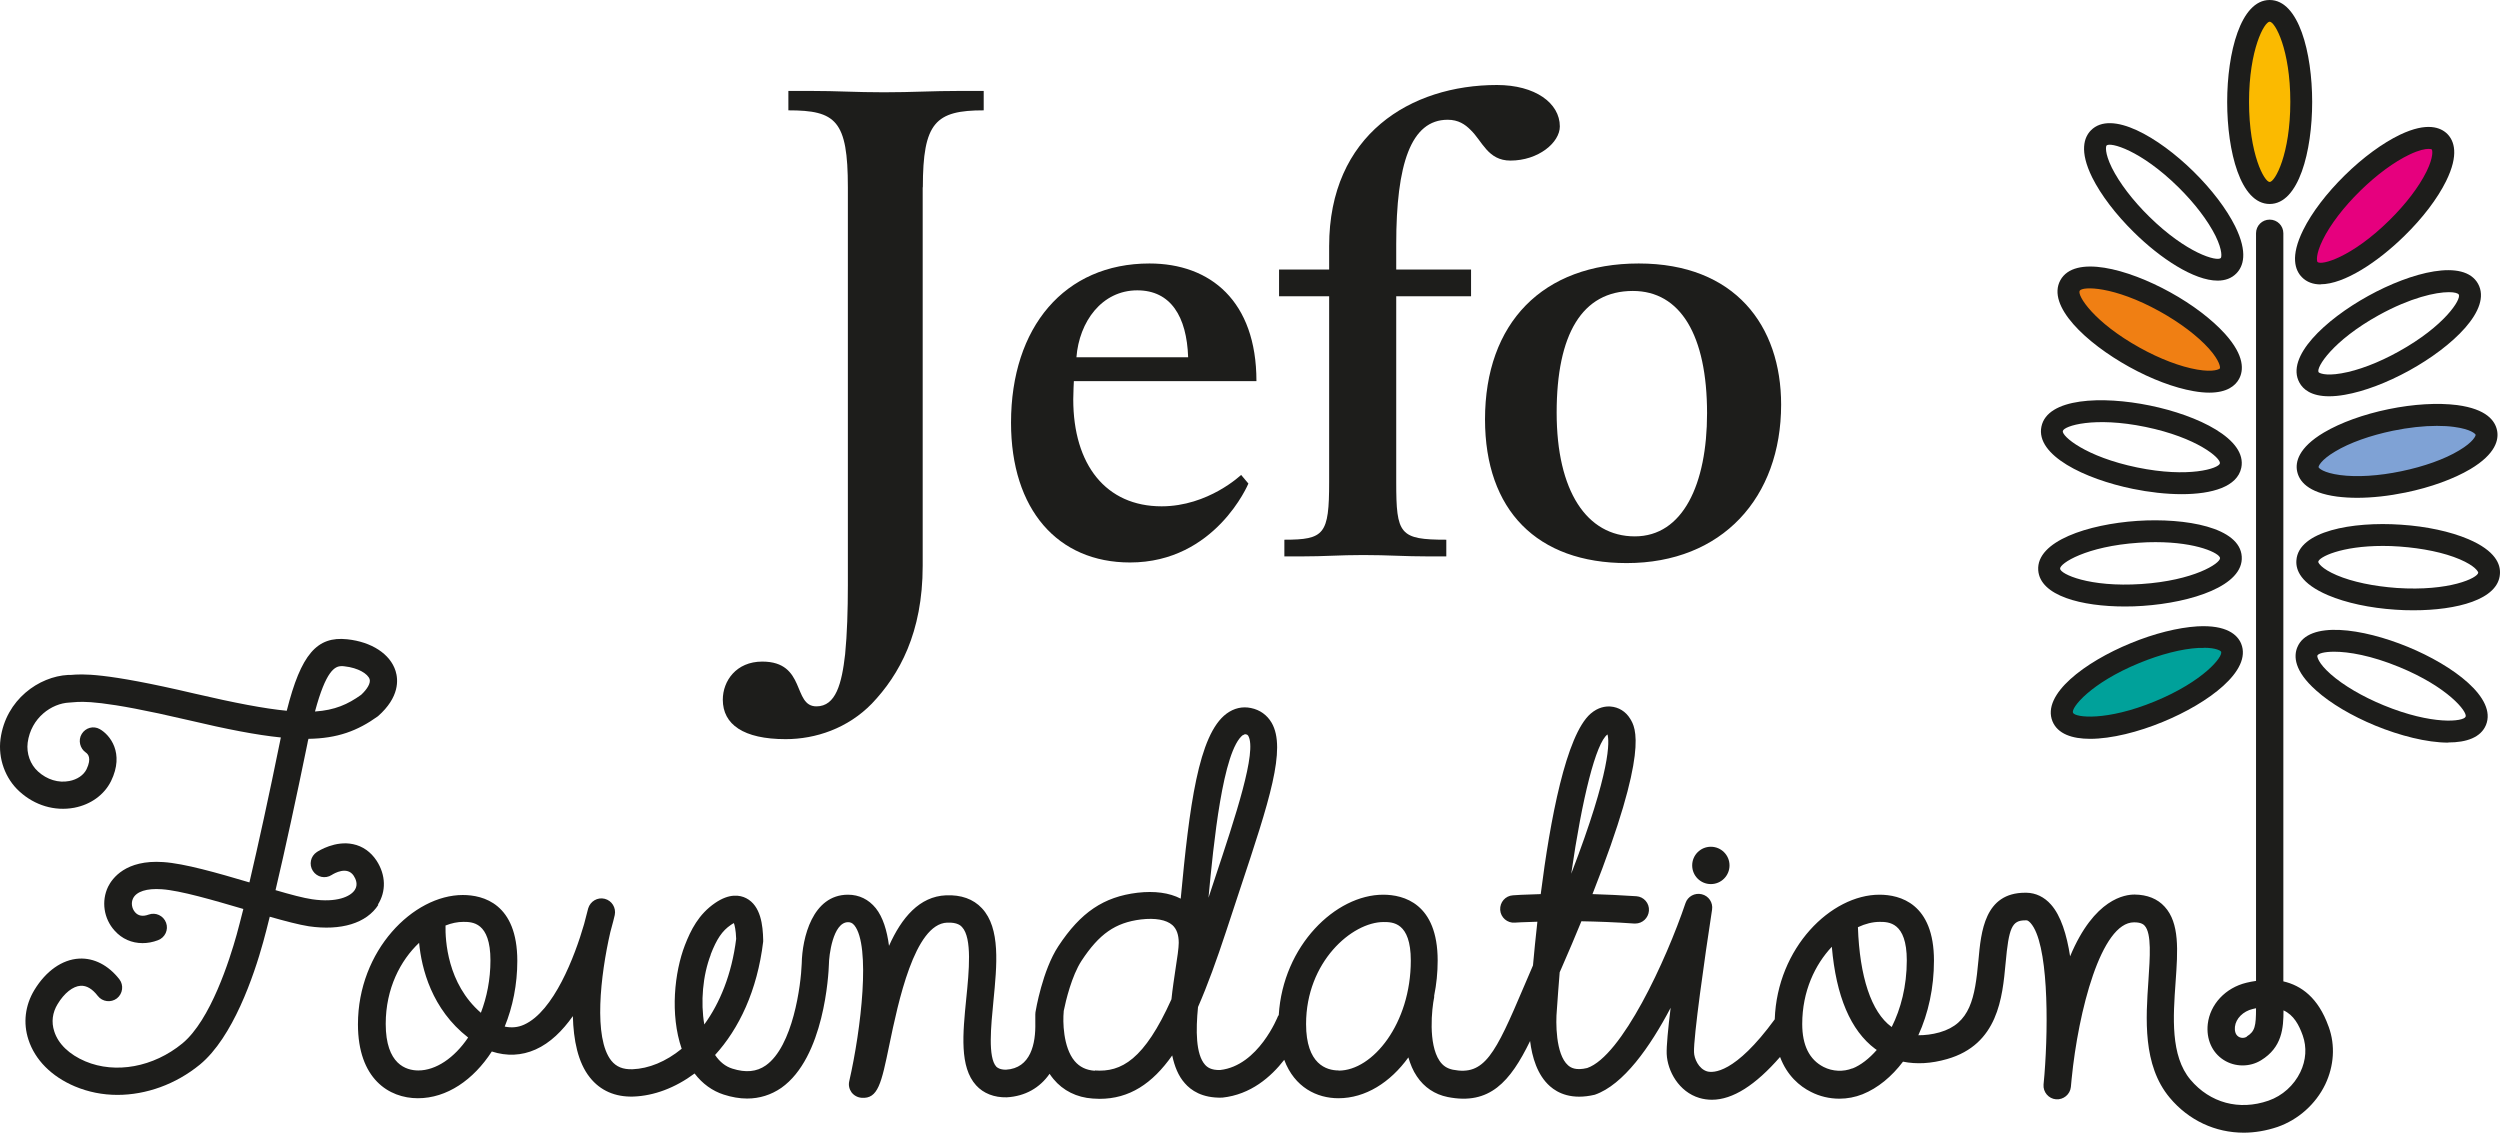 <svg xmlns="http://www.w3.org/2000/svg" width="312" height="142" viewBox="0 0 312 142" fill="none"><path d="M115.152 23.374V70.614C115.152 78.967 112.235 84.214 108.806 87.813C105.795 90.9 101.798 92.245 98.048 92.245C92.782 92.245 90.206 90.408 90.206 87.32C90.206 84.99 91.873 82.566 95.131 82.566C100.643 82.566 98.881 88.154 101.893 88.154C104.317 88.154 105.056 85.312 105.473 81.638C105.719 79.138 105.814 76.126 105.814 73.038V23.374C105.814 15.021 104.317 13.771 98.389 13.771V11.347H101.059C104.639 11.347 106.647 11.517 110.322 11.517C113.996 11.517 116.156 11.347 119.925 11.347H122.766V13.771C116.762 13.771 115.171 15.267 115.171 23.374H115.152Z" fill="#1D1D1B"></path><path d="M134.017 47.581C134.017 47.581 133.942 49.078 133.942 49.835C133.942 58.018 138.033 63.189 144.966 63.189C150.8 63.189 154.891 59.268 154.891 59.268L155.8 60.348C155.8 60.348 151.709 70.197 141.026 70.197C132.01 70.197 126.176 63.606 126.176 52.752C126.176 40.819 132.862 32.883 143.45 32.883C151.046 32.883 156.804 37.561 156.804 47.562H134.017V47.581ZM141.935 36.235C137.503 36.235 134.68 40.156 134.339 44.588H148.28C148.11 39.493 146.102 36.235 141.935 36.235Z" fill="#1D1D1B"></path><path d="M188.512 20.041C185.67 20.041 185.007 17.616 183.511 16.196C182.848 15.533 182.015 14.946 180.67 14.946C176.086 14.946 174.249 20.458 174.249 30.478V33.641H183.587V36.974H174.249V60.178C174.249 66.694 174.665 67.356 180.499 67.356V69.44H178.321C175.158 69.44 173.321 69.269 170.138 69.269C167.127 69.269 165.384 69.44 162.372 69.44H160.289V67.356C165.289 67.356 165.877 66.694 165.877 60.178V36.974H159.626V33.641H165.877V30.724C165.877 16.783 176.067 10.608 186.826 10.608C191.58 10.608 194.667 12.862 194.667 15.779C194.667 17.787 191.997 20.041 188.493 20.041H188.512Z" fill="#1D1D1B"></path><path d="M203.021 70.273C191.827 70.273 185.33 63.681 185.33 52.335C185.33 40.327 192.509 32.883 204.518 32.883C216.526 32.883 222.285 40.649 222.285 50.498C222.285 62.09 214.935 70.273 203.002 70.273H203.021ZM203.779 36.311C197.434 36.311 194.27 41.728 194.27 51.502C194.27 61.276 198.021 66.939 204.025 66.939C210.03 66.939 213.041 60.423 213.041 51.578C213.041 41.823 209.708 36.311 203.779 36.311Z" fill="#1D1D1B"></path><path d="M287.215 12.709C287.215 18.997 285.453 24.074 283.275 24.074C281.097 24.074 279.335 18.979 279.335 12.709C279.335 6.439 281.097 1.344 283.275 1.344C285.453 1.344 287.215 6.439 287.215 12.709Z" fill="#FBBA00"></path><path d="M283.256 25.457C279.6 25.457 277.952 18.866 277.952 12.729C277.952 6.592 279.619 0 283.256 0C286.892 0 288.559 6.592 288.559 12.729C288.559 18.866 286.892 25.457 283.256 25.457ZM283.256 2.709C282.593 2.709 280.68 6.156 280.68 12.71C280.68 19.263 282.593 22.711 283.256 22.711C283.919 22.711 285.832 19.263 285.832 12.71C285.832 6.156 283.919 2.709 283.256 2.709Z" fill="#1D1D1B"></path><path d="M299.128 28.468C294.658 32.863 289.771 35.174 288.256 33.62C286.722 32.067 289.127 27.237 293.597 22.843C298.068 18.448 302.954 16.137 304.47 17.691C306.004 19.244 303.598 24.074 299.128 28.468Z" fill="#E6007E"></path><path d="M289.62 35.496C288.692 35.496 287.878 35.212 287.271 34.587C286.438 33.734 285.794 32.03 287.442 28.696C288.522 26.518 290.359 24.112 292.632 21.877C294.905 19.642 297.367 17.843 299.545 16.801C302.898 15.21 304.603 15.892 305.436 16.725C306.27 17.577 306.914 19.282 305.266 22.616C304.186 24.794 302.349 27.219 300.076 29.435C296.761 32.693 292.556 35.477 289.62 35.477V35.496ZM303.087 18.581C302.671 18.581 301.913 18.714 300.72 19.282C298.807 20.191 296.61 21.801 294.545 23.828C292.48 25.855 290.832 28.014 289.885 29.927C288.957 31.821 289.147 32.617 289.222 32.693C289.696 33.166 293.484 32.124 298.163 27.522C300.227 25.495 301.875 23.336 302.822 21.422C303.75 19.528 303.561 18.733 303.485 18.657C303.466 18.619 303.334 18.581 303.087 18.581Z" fill="#1D1D1B"></path><path d="M290.682 49.456C288.428 49.456 287.424 48.584 286.969 47.751C285.208 44.55 290.17 39.909 295.55 36.935C300.929 33.962 307.502 32.238 309.263 35.42C311.025 38.621 306.062 43.262 300.683 46.236C297.898 47.77 295.038 48.849 292.652 49.266C291.913 49.399 291.25 49.456 290.682 49.456ZM305.626 36.462C303.997 36.462 300.872 37.125 296.857 39.341C291.117 42.523 289.034 45.857 289.356 46.444C289.413 46.539 290.132 46.955 292.197 46.595C294.299 46.236 296.838 45.27 299.357 43.868C305.096 40.686 307.18 37.352 306.858 36.765C306.763 36.594 306.327 36.462 305.626 36.462Z" fill="#1D1D1B"></path><path d="M299.943 60.137C293.787 61.406 288.446 60.706 288.01 58.565C287.574 56.425 292.196 53.678 298.352 52.409C304.508 51.14 309.849 51.841 310.285 53.981C310.721 56.122 306.099 58.868 299.943 60.137Z" fill="#7FA2D5"></path><path d="M294.166 62.127C293.276 62.127 292.442 62.07 291.666 61.975C287.972 61.483 286.93 60.006 286.684 58.831C286.438 57.676 286.836 55.876 290.018 53.982C292.101 52.751 294.962 51.709 298.087 51.065C301.212 50.421 304.243 50.251 306.648 50.554C310.342 51.046 311.384 52.524 311.63 53.698C311.876 54.854 311.478 56.653 308.296 58.547C306.213 59.778 303.353 60.82 300.227 61.464C298.106 61.9 296.041 62.127 294.166 62.127ZM304.129 53.149C302.462 53.149 300.568 53.357 298.636 53.755C295.814 54.342 293.238 55.251 291.419 56.35C289.601 57.43 289.336 58.206 289.355 58.301C289.374 58.415 289.923 59.002 292.026 59.286C294.128 59.57 296.856 59.4 299.678 58.812C302.5 58.225 305.076 57.316 306.895 56.217C308.713 55.138 308.978 54.361 308.959 54.266C308.94 54.153 308.391 53.566 306.288 53.282C305.625 53.187 304.906 53.149 304.129 53.149Z" fill="#1D1D1B"></path><path d="M301.195 76.164C300.437 76.164 299.679 76.145 298.941 76.088C295.758 75.88 292.785 75.236 290.55 74.288C287.121 72.83 286.496 71.125 286.591 69.932C286.837 66.295 293.542 65.064 299.641 65.481C302.824 65.689 305.797 66.333 308.032 67.28C311.461 68.739 312.086 70.443 311.991 71.637C311.783 74.838 306.593 76.164 301.195 76.164ZM297.368 68.132C292.16 68.132 289.356 69.534 289.318 70.121C289.318 70.235 289.678 70.955 291.629 71.788C293.58 72.622 296.251 73.171 299.13 73.379C305.684 73.815 309.245 72.129 309.283 71.466C309.283 71.353 308.923 70.633 306.972 69.799C305.021 68.966 302.35 68.417 299.471 68.208C298.732 68.151 298.031 68.132 297.368 68.132Z" fill="#1D1D1B"></path><path d="M305.532 92.679C302.861 92.679 299.489 91.808 296.44 90.558C293.504 89.346 290.871 87.793 289.072 86.183C286.287 83.72 286.249 81.883 286.704 80.784C288.087 77.413 294.83 78.398 300.493 80.727C306.157 83.057 311.631 87.111 310.248 90.482C309.604 92.035 307.823 92.66 305.55 92.66L305.532 92.679ZM291.307 81.334C290.038 81.334 289.299 81.561 289.204 81.826C289.166 81.921 289.28 82.735 290.871 84.137C292.462 85.538 294.811 86.921 297.481 88.02C303.562 90.52 307.464 90.066 307.71 89.441C307.956 88.834 305.513 85.747 299.432 83.247C295.89 81.788 293.087 81.334 291.307 81.334Z" fill="#1D1D1B"></path><path d="M276.759 35.022C273.823 35.022 269.618 32.257 266.304 28.98C264.031 26.745 262.193 24.32 261.114 22.161C259.466 18.827 260.11 17.122 260.943 16.27C263.5 13.675 269.372 17.104 273.748 21.403C276.021 23.638 277.858 26.063 278.938 28.222C280.586 31.556 279.942 33.26 279.108 34.113C278.502 34.738 277.688 35.022 276.759 35.022ZM268.217 27.029C272.895 31.631 276.703 32.673 277.157 32.2C277.233 32.124 277.422 31.328 276.494 29.434C275.547 27.54 273.899 25.362 271.835 23.335C267.156 18.732 263.349 17.691 262.894 18.164C262.819 18.24 262.629 19.035 263.557 20.93C264.504 22.824 266.152 25.002 268.217 27.029Z" fill="#1D1D1B"></path><path d="M266.38 44.589C271.873 47.62 277.177 48.548 278.237 46.635C279.298 44.722 275.699 40.725 270.187 37.675C264.694 34.645 259.391 33.717 258.33 35.63C257.269 37.543 260.868 41.54 266.38 44.589Z" fill="#F07F13"></path><path d="M275.718 49.002C275.149 49.002 274.486 48.945 273.748 48.812C271.361 48.396 268.52 47.335 265.717 45.782C260.356 42.808 255.375 38.167 257.136 34.966C258.898 31.784 265.47 33.508 270.85 36.481C273.634 38.016 276.059 39.872 277.688 41.671C280.169 44.437 279.998 46.255 279.43 47.297C278.976 48.13 277.953 49.002 275.718 49.002ZM267.043 43.395C269.562 44.797 272.119 45.763 274.202 46.123C276.286 46.483 276.987 46.066 277.044 45.971C277.1 45.876 277.062 45.062 275.661 43.49C274.24 41.918 272.062 40.27 269.543 38.868C263.804 35.686 259.864 35.705 259.542 36.292C259.22 36.879 261.303 40.213 267.043 43.395Z" fill="#1D1D1B"></path><path d="M272.27 61.672C270.32 61.672 268.198 61.426 266.171 61.009C260.167 59.778 254.03 56.823 254.769 53.243C255.507 49.663 262.307 49.379 268.312 50.611C274.316 51.842 280.453 54.797 279.714 58.377C279.222 60.744 276.078 61.672 272.27 61.672ZM266.721 58.339C273.142 59.664 276.911 58.471 277.044 57.827C277.176 57.183 274.202 54.607 267.762 53.281C261.341 51.955 257.572 53.149 257.439 53.793C257.307 54.437 260.281 57.013 266.721 58.339Z" fill="#1D1D1B"></path><path d="M265.186 75.69C259.787 75.69 254.597 74.364 254.37 71.163C254.124 67.526 260.602 65.424 266.72 65.007C272.819 64.609 279.543 65.821 279.77 69.458C280.017 73.095 273.539 75.197 267.421 75.614C266.682 75.671 265.924 75.69 265.167 75.69H265.186ZM269.012 67.659C268.349 67.659 267.648 67.677 266.909 67.734C260.356 68.17 257.06 70.31 257.098 70.973C257.136 71.636 260.715 73.322 267.25 72.886C273.804 72.451 277.1 70.31 277.062 69.647C277.024 69.06 274.221 67.659 269.012 67.659Z" fill="#1D1D1B"></path><path d="M269.447 88.814C275.243 86.428 279.278 82.848 278.463 80.84C277.649 78.832 272.251 79.135 266.455 81.522C260.659 83.909 256.624 87.489 257.438 89.496C258.272 91.504 263.651 91.201 269.447 88.814Z" fill="#00A19A"></path><path d="M260.849 92.206C258.576 92.206 256.796 91.581 256.152 90.027C254.769 86.656 260.224 82.602 265.906 80.273C268.842 79.06 271.797 78.322 274.222 78.17C277.896 77.962 279.241 79.231 279.696 80.329C281.078 83.701 275.604 87.754 269.941 90.084C266.872 91.353 263.52 92.206 260.83 92.206H260.849ZM275.017 80.86C274.828 80.86 274.619 80.86 274.392 80.86C272.271 80.973 269.638 81.655 266.967 82.754C260.887 85.254 258.444 88.342 258.709 88.948C258.955 89.554 262.876 90.027 268.937 87.527C274.998 85.027 277.461 81.939 277.195 81.333C277.158 81.239 276.627 80.841 275.017 80.841V80.86Z" fill="#1D1D1B"></path><path d="M215.844 108.004C215.844 109.292 214.802 110.334 213.514 110.334C212.226 110.334 211.185 109.292 211.185 108.004C211.185 106.716 212.226 105.675 213.514 105.675C214.802 105.675 215.844 106.716 215.844 108.004Z" fill="#1D1D1B"></path><path d="M47.152 112.91C48.213 111.243 48.156 109.197 47.001 107.417C46.281 106.318 45.258 105.598 44.065 105.352C41.849 104.878 39.765 106.185 39.538 106.337C38.761 106.848 38.534 107.89 39.045 108.686C39.557 109.481 40.599 109.708 41.394 109.197C41.716 108.989 43.326 108.061 44.141 109.292C44.387 109.671 44.728 110.39 44.273 111.072C43.743 111.887 42.038 112.682 38.951 112.228C37.89 112.076 36.261 111.64 34.386 111.091C35.579 106.034 37 99.48 38.363 92.813C38.401 92.604 38.439 92.396 38.496 92.207C42.114 92.15 44.614 91.222 47.171 89.384C49.88 86.998 49.709 84.82 49.368 83.74C48.705 81.618 46.376 80.103 43.326 79.781C39.576 79.383 37.568 81.618 35.787 88.703C33.003 88.437 29.347 87.737 24.29 86.562C12.849 83.872 10.236 84.119 8.834 84.232H8.493C4.894 84.422 0.727 87.282 0.064 92.226C-0.258 94.65 0.651 97.169 2.432 98.779C4.345 100.522 6.826 101.261 9.269 100.806C11.334 100.408 13.001 99.196 13.853 97.491C15.577 93.968 13.702 91.695 12.452 90.994C11.656 90.54 10.671 90.824 10.198 91.6C9.724 92.377 9.97 93.419 10.728 93.93C10.974 94.101 11.467 94.612 10.804 95.995C10.444 96.734 9.648 97.283 8.644 97.472C7.3 97.737 5.86 97.302 4.742 96.279C3.776 95.408 3.284 94.025 3.454 92.68C3.871 89.574 6.447 87.774 8.663 87.68C8.815 87.68 8.985 87.661 9.156 87.642C10.292 87.547 12.622 87.32 23.532 89.877C28.325 91.013 32.037 91.733 35.049 92.036C35.049 92.074 35.049 92.112 35.03 92.131C33.571 99.329 32.208 105.522 31.128 110.125C27.093 108.932 23.002 107.757 20.369 107.587C15.672 107.265 14.005 109.633 13.493 110.655C12.622 112.455 12.944 114.652 14.308 116.148C15.217 117.171 16.448 117.702 17.793 117.702C18.418 117.702 19.062 117.588 19.706 117.342C20.596 117.02 21.051 116.035 20.729 115.164C20.407 114.273 19.422 113.819 18.551 114.141C17.831 114.406 17.263 114.311 16.865 113.857C16.448 113.383 16.335 112.682 16.6 112.133C17.017 111.262 18.305 110.845 20.18 110.977C22.491 111.129 26.62 112.341 30.37 113.44C30.048 114.728 29.764 115.808 29.537 116.641C28.665 119.766 26.279 127.324 22.756 130.222C19.157 133.177 14.421 134.048 10.652 132.457C8.644 131.605 7.262 130.279 6.769 128.707C6.39 127.551 6.542 126.377 7.186 125.316C8.019 123.933 9.099 123.081 10.065 123.024C10.804 122.986 11.524 123.403 12.205 124.293C12.774 125.032 13.853 125.165 14.592 124.596C15.331 124.009 15.463 122.948 14.895 122.21C13.512 120.448 11.732 119.539 9.876 119.634C7.754 119.747 5.727 121.187 4.288 123.555C3.132 125.468 2.867 127.665 3.549 129.748C4.364 132.268 6.428 134.351 9.345 135.582C11.012 136.283 12.812 136.643 14.649 136.643C18.229 136.643 21.922 135.336 24.953 132.855C29.063 129.464 31.677 121.812 32.852 117.55C33.098 116.679 33.363 115.618 33.666 114.406C35.598 114.955 37.322 115.41 38.534 115.599C42.568 116.186 45.751 115.22 47.228 112.91H47.152ZM42.606 83.134C42.739 83.134 42.852 83.134 42.966 83.153C44.747 83.342 45.921 84.119 46.129 84.763C46.281 85.255 45.826 86.013 45.069 86.714C43.402 87.907 41.792 88.627 39.31 88.797C40.674 83.702 41.792 83.134 42.625 83.134H42.606Z" fill="#1D1D1B"></path><path d="M290.587 128.063C289.318 124.52 287.197 122.986 284.962 122.475V29.113C284.962 28.166 284.204 27.408 283.257 27.408C282.31 27.408 281.552 28.166 281.552 29.113V122.418C281.136 122.475 280.738 122.551 280.359 122.645C277.745 123.27 275.813 125.335 275.529 127.797C275.321 129.673 276.059 131.358 277.518 132.286C278.919 133.177 280.757 133.196 282.177 132.324C284.81 130.714 284.981 128.309 284.981 126.093C286.269 126.68 286.913 127.911 287.386 129.237C287.898 130.695 287.803 132.305 287.083 133.802C286.288 135.45 284.848 136.757 283.105 137.363C279.45 138.632 275.813 137.647 273.37 134.749C270.85 131.756 271.21 126.869 271.513 122.57C271.797 118.611 272.025 115.201 270.15 113.156C269.259 112.171 267.99 111.659 266.399 111.64C265.244 111.64 261.38 112.095 258.349 119.349C257.932 116.641 257.194 114.273 255.963 112.89C255.129 111.943 254.068 111.432 252.894 111.413C252.837 111.413 252.78 111.413 252.742 111.413C247.666 111.413 247.231 116.281 246.909 119.842C246.473 124.558 245.905 127.741 242.06 128.839C241.113 129.104 240.241 129.199 239.408 129.199C240.658 126.471 241.359 123.27 241.359 119.88C241.359 112.739 237.097 111.659 234.559 111.659C228.517 111.659 221.792 118.27 221.489 127.21C216.508 134.029 213.78 133.915 213.041 133.707C211.981 133.385 211.431 132.097 211.413 131.32C211.337 129.483 212.719 119.671 213.667 113.516C213.799 112.644 213.25 111.811 212.379 111.602C211.507 111.394 210.636 111.868 210.352 112.701C207.927 119.88 202.396 131.813 198.078 133.29C196.657 133.631 196.032 133.252 195.691 132.949C194.119 131.567 194.157 127.494 194.29 126.112C194.403 124.502 194.517 122.91 194.649 121.338C194.725 121.187 194.782 121.016 194.858 120.865C195.786 118.762 196.6 116.811 197.358 114.974C199.366 115.012 201.601 115.088 203.95 115.258C203.987 115.258 204.025 115.258 204.082 115.258C204.972 115.258 205.711 114.576 205.787 113.667C205.863 112.72 205.143 111.906 204.215 111.849C202.283 111.716 200.445 111.64 198.741 111.584C205.825 93.627 204.139 90.824 203.438 89.687C202.889 88.797 202.018 88.248 200.976 88.172C200.37 88.134 199.461 88.248 198.513 89.062C195.445 91.733 193.456 102.321 192.282 111.584C190.217 111.64 188.929 111.716 188.815 111.735C187.868 111.792 187.168 112.606 187.224 113.553C187.281 114.501 188.115 115.22 189.043 115.145C189.062 115.145 190.122 115.069 191.865 115.031C191.638 117.001 191.467 118.876 191.316 120.486C190.918 121.414 190.539 122.304 190.179 123.138C186.58 131.623 185.255 134.275 181.315 133.499C180.595 133.347 180.065 133.006 179.648 132.381C178.227 130.26 178.682 125.922 178.985 124.445C178.985 124.388 178.985 124.312 178.985 124.255C179.269 122.854 179.421 121.376 179.421 119.88C179.421 112.739 175.159 111.659 172.621 111.659C166.692 111.659 160.119 118.005 159.589 126.68C159.57 126.737 159.513 126.774 159.494 126.812C159.475 126.869 157.051 133.006 152.278 133.537C151.141 133.574 150.649 133.177 150.383 132.874C149.228 131.567 149.228 128.574 149.512 125.676C150.706 122.948 151.842 119.804 153.016 116.243C153.622 114.387 154.21 112.606 154.778 110.902C158.396 100.01 160.574 93.438 158.699 90.199C158.131 89.233 157.24 88.589 156.123 88.362C155.043 88.134 154.001 88.38 153.073 89.062C149.55 91.676 148.433 100.673 147.353 112.152C145.932 111.413 144.095 111.167 141.955 111.413C137.731 111.924 134.871 113.856 132.086 118.08C130.097 121.092 129.264 126.093 129.226 126.32C129.226 126.415 129.207 126.509 129.207 126.604V127.665C129.264 130.222 128.658 133.328 125.532 133.499C124.756 133.499 124.434 133.215 124.339 133.12C123.278 131.964 123.676 128.063 123.979 124.937C124.415 120.467 124.888 115.845 122.54 113.345C121.46 112.19 119.945 111.659 118.07 111.735C114.755 111.868 112.52 114.519 110.948 118.043C110.701 116.129 110.19 114.463 109.3 113.345C108.409 112.246 107.216 111.659 105.833 111.659C101.382 111.659 100.113 117.077 100.056 120.24C99.962 122.967 98.958 130.582 95.567 132.968C94.431 133.764 93.067 133.896 91.4 133.366C90.548 133.101 89.828 132.533 89.241 131.661C92.215 128.403 94.507 123.649 95.245 117.512C95.245 117.436 95.245 117.361 95.245 117.285C95.207 115.504 94.961 113.042 93.124 112.095C92.347 111.697 91.04 111.47 89.26 112.682C87.176 114.103 86.21 116.073 85.472 117.967C84.183 121.319 83.596 126.585 85.074 130.885C83.104 132.495 80.963 133.366 78.937 133.442C77.743 133.48 76.91 133.139 76.285 132.362C74.05 129.54 74.921 121.755 76.171 116.319C76.474 115.258 76.645 114.501 76.721 114.197C76.91 113.288 76.361 112.398 75.471 112.171C74.58 111.943 73.671 112.474 73.406 113.364C73.33 113.648 73.141 114.349 72.894 115.334C71.72 119.406 69.106 126.206 65.413 127.873C64.636 128.233 63.822 128.29 62.988 128.119C63.992 125.657 64.56 122.854 64.56 119.918C64.56 112.777 60.298 111.697 57.76 111.697C51.586 111.697 44.672 118.611 44.672 127.835C44.672 134.635 48.536 137.06 52.154 137.06C55.772 137.06 59.086 134.768 61.378 131.226C63.234 131.832 65.091 131.756 66.833 130.979C68.671 130.165 70.205 128.631 71.493 126.812C71.569 129.786 72.118 132.589 73.614 134.465C74.921 136.113 76.778 136.927 79.069 136.851C81.608 136.757 84.259 135.772 86.684 133.972C87.65 135.241 88.9 136.15 90.32 136.605C91.324 136.927 92.29 137.098 93.237 137.098C94.791 137.098 96.23 136.643 97.499 135.772C102.879 131.983 103.409 121.547 103.447 120.353C103.447 119.312 103.939 115.107 105.833 115.088C106.118 115.088 106.364 115.163 106.629 115.485C108.675 118.043 107.481 128.403 105.985 134.938C105.871 135.431 105.985 135.923 106.269 136.321C106.572 136.719 107.027 136.965 107.519 137.003C109.584 137.173 110.001 135.184 110.986 130.411C112.084 125.127 114.13 115.296 118.202 115.145C119.49 115.088 119.926 115.542 120.058 115.694C121.346 117.058 120.93 121.244 120.589 124.615C120.153 129.01 119.736 133.158 121.82 135.45C122.729 136.454 124.074 136.984 125.646 136.946C127.957 136.813 129.775 135.753 130.988 134.01C131.139 134.237 131.291 134.446 131.48 134.673C132.673 136.113 134.378 136.965 136.367 137.098C136.651 137.116 136.935 137.135 137.219 137.135C140.951 137.135 143.811 135.241 146.292 131.718C146.576 133.063 147.05 134.275 147.864 135.184C148.622 136.056 150.005 137.06 152.543 136.984C156.104 136.605 158.623 134.389 160.271 132.267C161.559 135.715 164.362 137.06 167.033 137.06C170.404 137.06 173.511 135.09 175.765 131.964C176.011 132.798 176.333 133.612 176.826 134.332C177.735 135.696 179.061 136.586 180.671 136.908C185.899 137.95 188.475 135.014 190.956 129.919C191.202 131.908 191.846 134.162 193.437 135.563C194.403 136.416 196.146 137.306 199.025 136.624C202.605 135.393 205.938 130.639 208.496 125.771C208.174 128.366 207.965 130.601 208.003 131.529C208.098 133.688 209.537 136.264 212.075 137.022C212.587 137.173 213.117 137.249 213.648 137.249C216.243 137.249 219.084 135.431 222.152 131.908C223.024 134.237 224.596 135.563 225.997 136.264C227.096 136.832 228.327 137.116 229.558 137.116C230.543 137.116 231.528 136.927 232.437 136.567C234.369 135.791 236.093 134.351 237.495 132.495C239.162 132.836 241.018 132.741 242.988 132.173C249.371 130.354 249.901 124.483 250.299 120.202C250.697 115.77 251.095 114.86 252.742 114.86C252.856 114.86 253.027 114.766 253.424 115.201C255.622 117.683 255.659 127.608 255.148 134.086C255.11 134.503 255.072 134.919 255.034 135.355C254.959 136.283 255.659 137.116 256.588 137.192C257.516 137.268 258.349 136.586 258.444 135.658C258.463 135.412 258.501 135.071 258.539 134.654C259.372 126.206 262.213 115.107 266.323 115.107H266.361C267.289 115.107 267.555 115.429 267.649 115.523C268.54 116.489 268.312 119.482 268.123 122.38C267.801 127.078 267.384 132.93 270.775 136.984C273.161 139.844 276.495 141.359 280.018 141.359C281.401 141.359 282.84 141.113 284.242 140.64C286.837 139.73 288.996 137.798 290.19 135.336C291.288 133.025 291.459 130.468 290.625 128.157L290.587 128.063ZM280.416 129.369C280.094 129.578 279.677 129.578 279.355 129.369C278.919 129.085 278.882 128.536 278.919 128.138C279.033 127.115 279.942 126.206 281.136 125.922C281.287 125.884 281.42 125.865 281.552 125.827C281.552 128.063 281.42 128.725 280.397 129.351L280.416 129.369ZM61.208 119.842C61.208 122.248 60.753 124.464 60.014 126.396C55.809 122.759 55.563 117.304 55.601 115.504C56.359 115.201 57.116 115.05 57.817 115.05C58.916 115.05 61.208 115.05 61.208 119.861V119.842ZM52.211 133.593C50.695 133.593 48.138 132.836 48.138 127.778C48.138 123.365 49.975 119.861 52.305 117.664C52.608 120.884 53.877 125.941 58.423 129.483C56.7 132.04 54.389 133.593 52.211 133.593ZM88.692 119.122C89.449 117.171 90.131 116.167 91.211 115.429C91.362 115.315 91.495 115.258 91.59 115.201C91.684 115.485 91.836 116.054 91.874 117.171C91.324 121.604 89.828 125.202 87.896 127.854C87.422 125.089 87.688 121.755 88.71 119.122H88.692ZM155.138 91.752C155.251 91.657 155.327 91.638 155.384 91.638C155.422 91.638 155.441 91.638 155.46 91.638C155.687 91.676 155.725 91.752 155.782 91.828C156.899 93.76 154.191 101.886 151.577 109.746C151.331 110.504 151.065 111.262 150.819 112.038C151.444 105.371 152.6 93.589 155.138 91.714V91.752ZM136.632 133.631C135.552 133.555 134.738 133.158 134.113 132.419C132.654 130.676 132.635 127.4 132.749 126.282C132.749 126.244 132.749 126.225 132.749 126.187C133.014 124.861 133.753 121.793 134.965 119.918C137.181 116.546 139.189 115.145 142.39 114.747C144.171 114.538 145.553 114.785 146.311 115.448C146.841 115.921 147.107 116.66 147.107 117.664C147.107 118.308 146.917 119.577 146.709 120.903C146.538 122.096 146.33 123.384 146.197 124.71C142.807 132.249 139.947 133.84 136.632 133.593V133.631ZM167.071 133.593C165.556 133.593 162.998 132.836 162.998 127.797C162.998 120.031 168.738 115.069 172.677 115.069C173.776 115.069 176.068 115.069 176.068 119.88C176.068 127.741 171.314 133.612 167.071 133.612V133.593ZM200.616 91.657C200.843 92.472 201.108 95.995 196.089 109.045C197.453 99.594 199.176 92.699 200.616 91.657ZM237.968 119.842C237.968 123.1 237.211 125.922 236.093 128.157C236.093 128.157 236.055 128.157 236.036 128.138C233.536 126.301 232.078 121.888 231.869 115.713C232.797 115.277 233.725 115.05 234.578 115.05C235.676 115.05 237.968 115.05 237.968 119.861V119.842ZM231.187 133.328C230.051 133.783 228.706 133.726 227.588 133.158C225.808 132.249 224.918 130.449 224.918 127.797C224.918 123.687 226.528 120.372 228.611 118.156C229.142 124.331 230.96 128.612 234.028 130.904C234.085 130.942 234.161 130.979 234.218 131.036C233.271 132.116 232.229 132.93 231.187 133.347V133.328Z" fill="#1D1D1B"></path></svg>
